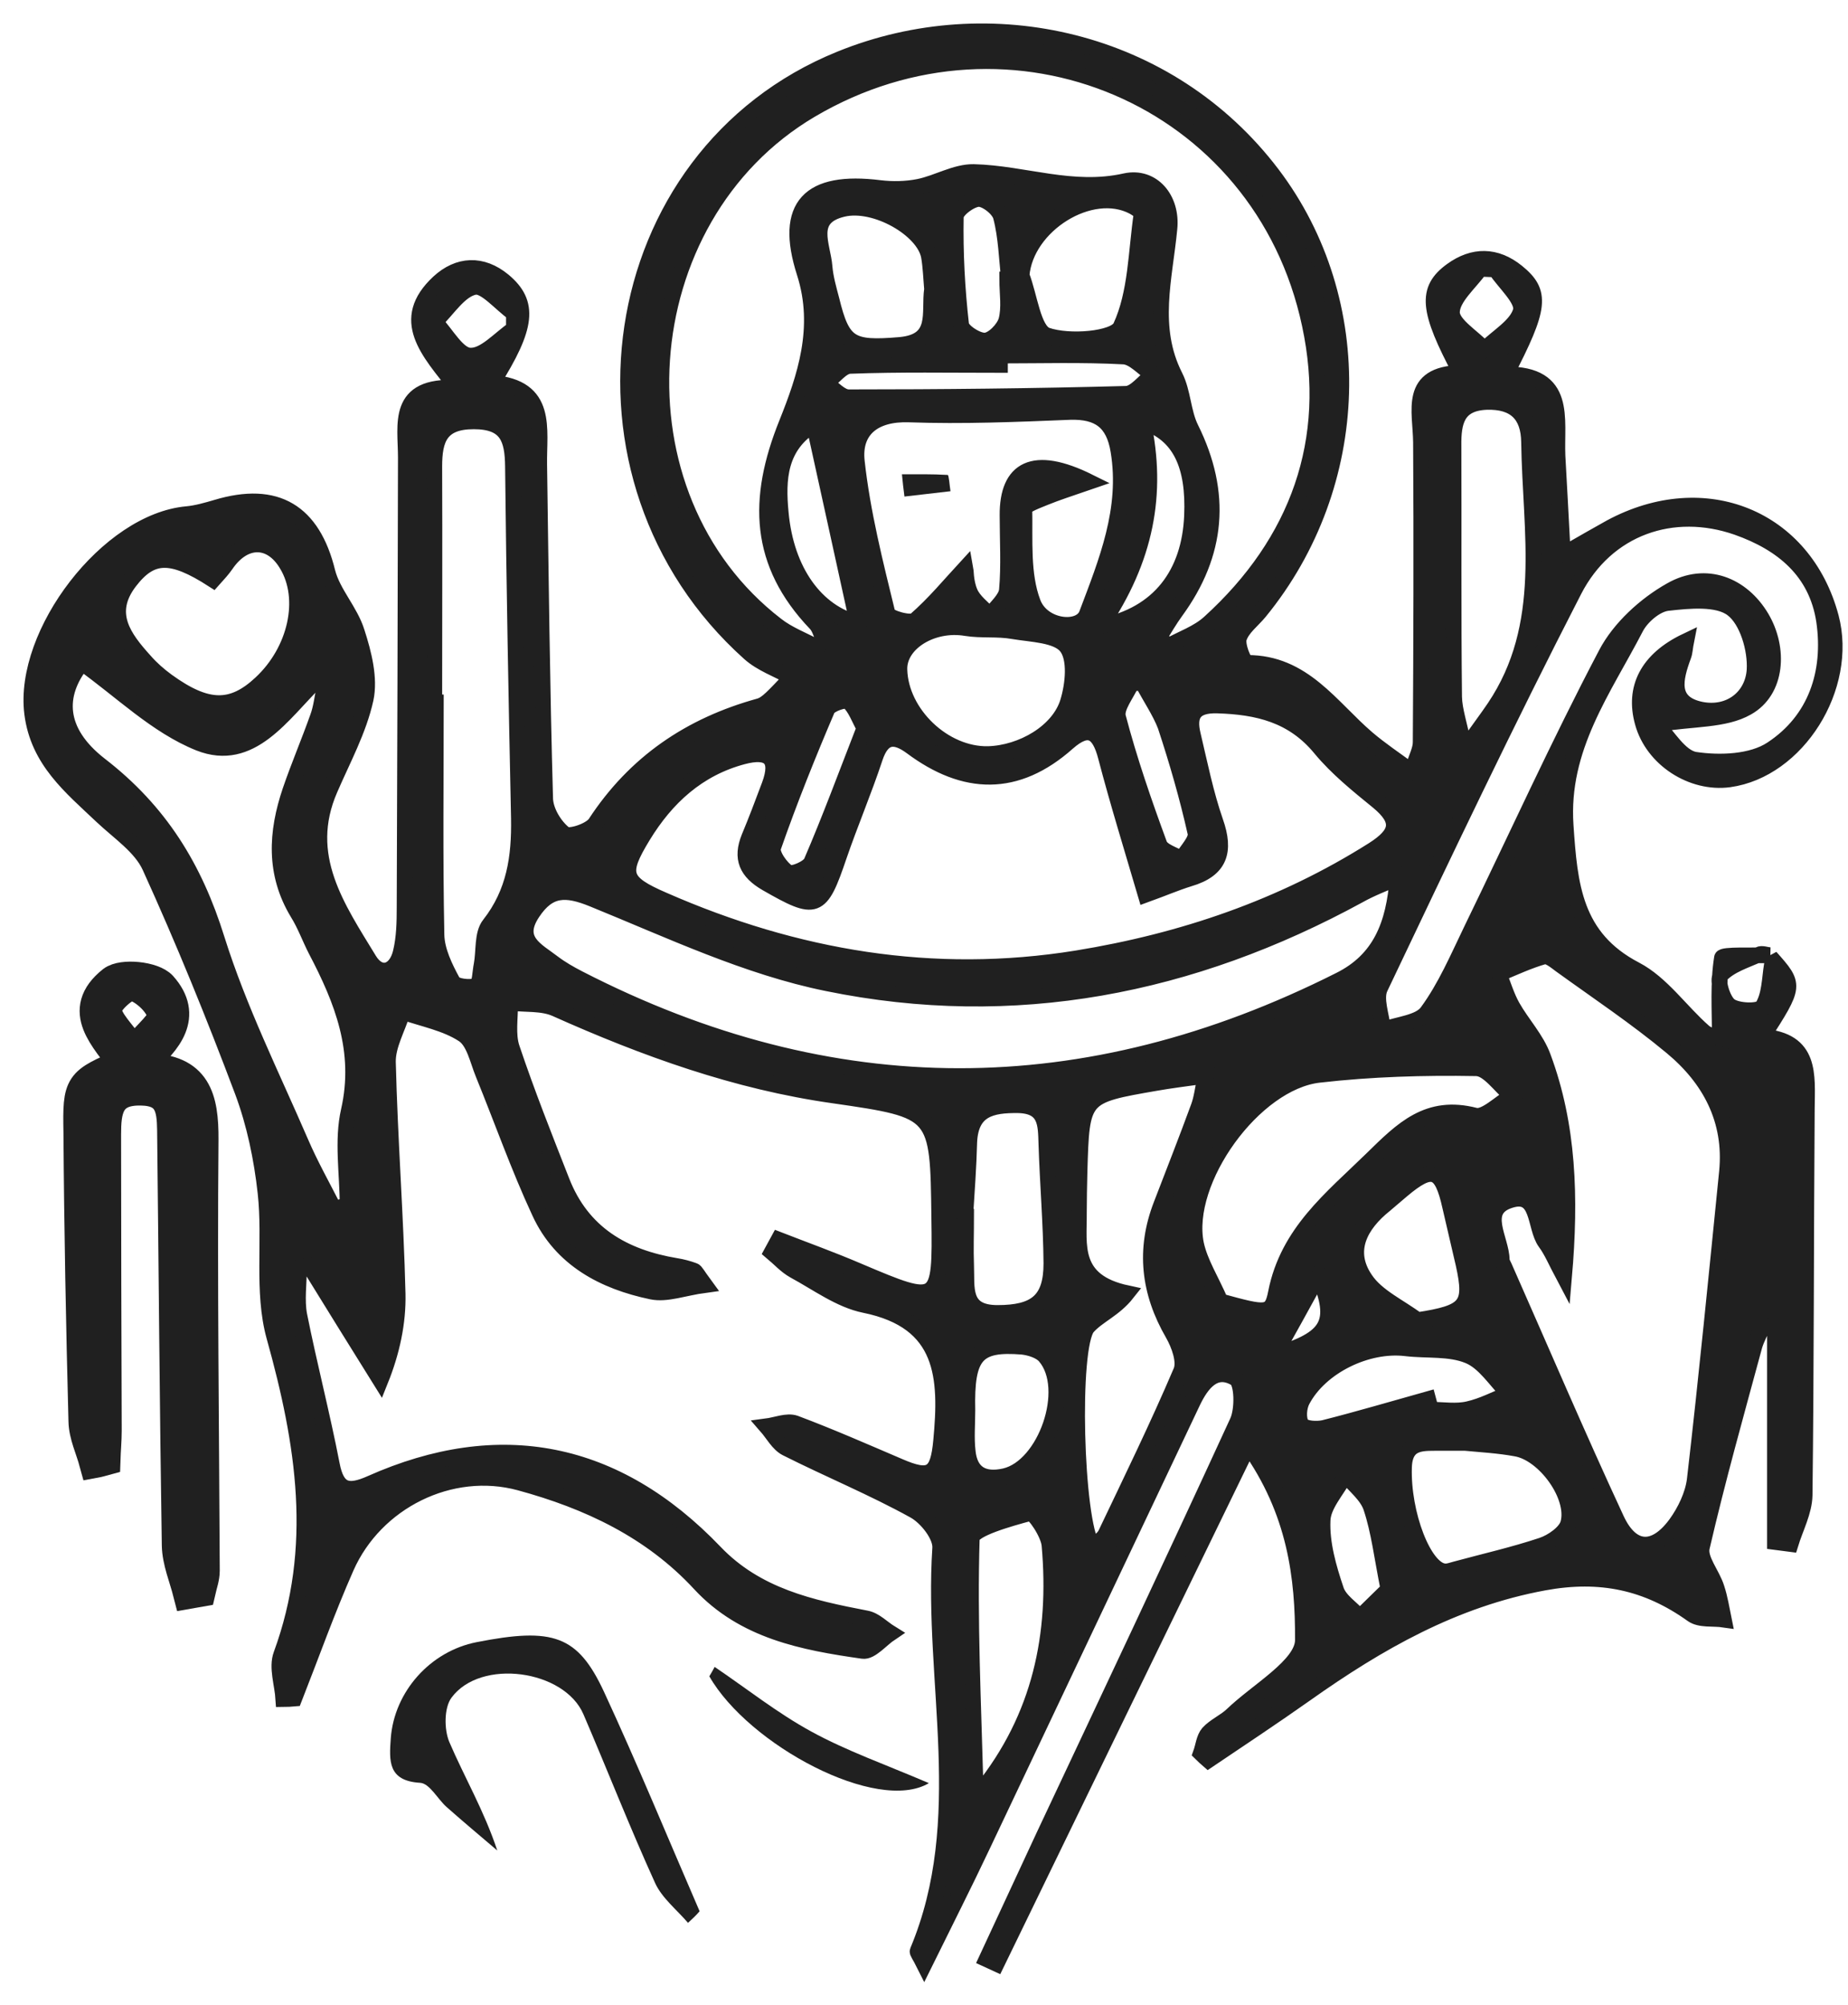 <svg width="59" height="64" viewBox="0 0 59 64" fill="none" xmlns="http://www.w3.org/2000/svg">
<path d="M56.526 30.551C57.326 31.451 57.326 31.451 56.276 33.091C57.836 33.211 57.696 34.311 57.686 35.401C57.656 39.511 57.666 43.621 57.616 47.731C57.606 48.251 57.326 48.771 57.166 49.291C56.996 49.271 56.836 49.241 56.666 49.221C56.666 46.921 56.666 44.631 56.666 42.331C56.546 42.321 56.426 42.301 56.306 42.291C56.206 42.511 56.086 42.731 56.016 42.961C55.436 45.101 54.836 47.231 54.336 49.391C54.246 49.771 54.666 50.241 54.806 50.691C54.916 51.021 54.966 51.361 55.036 51.701C54.696 51.651 54.276 51.721 54.026 51.541C52.586 50.511 51.096 50.191 49.296 50.521C46.416 51.051 44.006 52.431 41.676 54.081C40.656 54.801 39.616 55.491 38.576 56.191C38.496 56.121 38.416 56.051 38.336 55.971C38.416 55.751 38.436 55.481 38.576 55.321C38.786 55.091 39.106 54.961 39.336 54.741C40.146 53.961 41.586 53.161 41.596 52.361C41.606 50.361 41.356 48.251 39.856 46.151C37.096 51.821 34.456 57.261 31.816 62.691C31.706 62.641 31.606 62.591 31.496 62.541C32.106 61.231 32.716 59.911 33.326 58.601C35.396 54.201 37.476 49.801 39.506 45.381C39.686 44.991 39.666 44.131 39.446 44.001C38.786 43.611 38.366 44.161 38.086 44.741C35.846 49.461 33.616 54.181 31.376 58.901C30.796 60.131 30.176 61.351 29.506 62.711C29.356 62.411 29.276 62.321 29.296 62.281C31.056 58.081 29.736 53.711 30.016 49.421C30.046 49.031 29.586 48.441 29.186 48.221C27.866 47.491 26.456 46.911 25.106 46.231C24.846 46.101 24.676 45.771 24.466 45.531C24.776 45.491 25.126 45.341 25.386 45.431C26.506 45.851 27.596 46.331 28.696 46.801C29.706 47.241 29.946 47.071 30.046 45.991C30.236 43.971 30.166 42.181 27.606 41.661C26.816 41.501 26.096 40.961 25.356 40.561C25.086 40.411 24.876 40.171 24.636 39.971C24.706 39.841 24.786 39.701 24.856 39.571C25.706 39.901 26.566 40.211 27.406 40.571C29.996 41.671 30.026 41.661 29.986 38.871C29.946 35.471 29.946 35.451 26.616 34.971C23.506 34.531 20.596 33.481 17.736 32.201C17.306 32.011 16.766 32.071 16.286 32.011C16.296 32.491 16.196 33.021 16.346 33.461C16.826 34.891 17.386 36.301 17.936 37.701C18.586 39.371 19.906 40.131 21.586 40.411C21.776 40.441 21.966 40.491 22.156 40.561C22.216 40.581 22.256 40.681 22.506 41.021C21.836 41.111 21.286 41.331 20.806 41.231C19.276 40.911 17.916 40.201 17.226 38.701C16.556 37.261 16.026 35.751 15.426 34.281C15.246 33.841 15.136 33.261 14.796 33.031C14.236 32.661 13.516 32.531 12.856 32.301C12.696 32.831 12.376 33.371 12.386 33.901C12.446 36.371 12.636 38.831 12.696 41.301C12.716 42.221 12.516 43.151 12.146 44.071C11.386 42.851 10.626 41.631 9.876 40.411C9.766 40.431 9.656 40.451 9.546 40.471C9.546 40.981 9.466 41.501 9.556 41.981C9.876 43.581 10.286 45.151 10.596 46.751C10.756 47.591 11.116 47.671 11.836 47.351C15.946 45.521 19.666 46.251 22.826 49.551C24.156 50.941 25.886 51.321 27.656 51.661C27.936 51.711 28.176 51.971 28.436 52.131C28.136 52.331 27.806 52.741 27.546 52.701C25.646 52.431 23.746 52.071 22.346 50.561C20.776 48.861 18.766 47.921 16.596 47.331C14.386 46.731 11.986 47.931 11.056 50.031C10.446 51.411 9.946 52.821 9.396 54.221C9.276 54.231 9.166 54.241 9.046 54.241C9.016 53.761 8.826 53.231 8.976 52.821C10.236 49.391 9.706 46.071 8.756 42.671C8.356 41.231 8.646 39.601 8.476 38.071C8.356 36.981 8.126 35.871 7.746 34.851C6.836 32.431 5.856 30.021 4.786 27.671C4.496 27.031 3.796 26.571 3.246 26.051C2.266 25.121 1.216 24.281 1.026 22.771C0.706 20.211 3.446 16.631 5.976 16.411C6.286 16.381 6.596 16.291 6.906 16.201C8.826 15.621 9.986 16.341 10.456 18.261C10.626 18.931 11.186 19.501 11.396 20.181C11.616 20.861 11.816 21.651 11.676 22.311C11.456 23.311 10.946 24.241 10.536 25.191C9.606 27.321 10.776 28.981 11.786 30.641C12.126 31.201 12.646 31.041 12.796 30.391C12.906 29.931 12.916 29.441 12.916 28.971C12.936 24.181 12.946 19.391 12.956 14.601C12.956 13.541 12.626 12.271 14.596 12.381C13.666 11.211 12.716 10.211 14.006 9.011C14.636 8.431 15.386 8.391 16.076 8.961C16.926 9.671 16.846 10.431 15.716 12.221C17.526 12.361 17.196 13.691 17.216 14.841C17.266 18.391 17.306 21.941 17.406 25.491C17.416 25.891 17.706 26.371 18.026 26.621C18.176 26.741 18.846 26.521 19.006 26.281C20.276 24.341 22.036 23.151 24.246 22.541C24.486 22.471 24.686 22.241 25.276 21.621C24.826 21.371 24.306 21.191 23.926 20.851C17.696 15.271 19.206 4.971 26.826 1.881C31.596 -0.059 37.326 1.221 40.616 5.551C43.706 9.621 43.536 15.471 40.216 19.531C39.986 19.811 39.656 20.051 39.556 20.371C39.486 20.591 39.716 21.161 39.816 21.161C41.616 21.151 42.496 22.581 43.656 23.571C44.066 23.921 44.516 24.221 45.076 24.631C45.216 24.181 45.356 23.941 45.356 23.691C45.376 20.501 45.386 17.311 45.366 14.121C45.356 13.101 44.946 11.941 46.636 11.901C45.566 9.891 45.506 9.241 46.346 8.631C47.036 8.131 47.756 8.131 48.436 8.681C49.236 9.331 49.186 9.811 48.076 11.951C50.056 11.931 49.676 13.361 49.726 14.551C49.776 15.511 49.836 16.481 49.896 17.701C50.606 17.291 51.016 17.061 51.426 16.831C54.426 15.221 57.606 16.521 58.456 19.701C59.046 21.931 57.386 24.581 55.206 24.881C54.016 25.041 52.766 24.231 52.446 23.071C52.136 21.971 52.596 21.051 53.836 20.461C53.796 20.661 53.796 20.811 53.746 20.941C53.476 21.671 53.286 22.441 54.306 22.651C55.216 22.831 55.956 22.261 56.016 21.391C56.056 20.731 55.786 19.801 55.306 19.441C54.836 19.081 53.926 19.171 53.226 19.251C52.856 19.301 52.406 19.691 52.226 20.041C51.196 22.031 49.816 23.871 49.986 26.351C50.116 28.251 50.256 29.931 52.216 30.951C53.056 31.391 53.656 32.281 54.396 32.931C54.566 33.081 54.846 33.101 54.906 33.121C54.906 32.211 54.846 31.381 54.976 30.571C54.996 30.461 55.976 30.511 56.506 30.491C56.386 30.481 56.246 30.421 56.156 30.471C55.726 30.661 55.236 30.811 54.936 31.131C54.806 31.271 54.996 31.931 55.226 32.101C55.466 32.281 56.156 32.301 56.266 32.141C56.496 31.781 56.496 31.261 56.566 30.811C56.626 30.781 56.556 30.661 56.526 30.551ZM26.096 20.671C26.156 20.581 26.226 20.481 26.286 20.391C26.206 20.221 26.156 20.021 26.036 19.901C24.206 17.981 24.136 15.941 25.116 13.511C25.696 12.061 26.246 10.461 25.686 8.711C24.996 6.561 25.846 5.721 28.086 6.001C28.496 6.051 28.936 6.041 29.336 5.961C29.926 5.841 30.506 5.481 31.086 5.491C32.696 5.531 34.236 6.161 35.926 5.781C36.796 5.591 37.436 6.351 37.336 7.301C37.186 8.881 36.726 10.451 37.516 12.011C37.776 12.521 37.766 13.161 38.026 13.681C39.046 15.741 38.886 17.671 37.536 19.521C37.346 19.781 37.186 20.061 37.016 20.331C37.106 20.431 37.196 20.531 37.286 20.631C37.736 20.381 38.246 20.211 38.616 19.871C41.446 17.301 42.606 14.051 41.816 10.361C40.276 3.111 32.276 -0.259 25.886 3.511C20.046 6.961 19.436 15.831 24.786 19.951C25.166 20.251 25.656 20.431 26.096 20.671ZM36.576 28.561C36.126 27.031 35.686 25.611 35.306 24.161C35.096 23.351 34.756 23.121 34.086 23.711C32.456 25.161 30.796 25.111 29.096 23.841C28.566 23.451 28.176 23.471 27.936 24.191C27.586 25.251 27.146 26.281 26.786 27.331C26.196 29.071 26.066 29.111 24.476 28.201C23.836 27.831 23.646 27.401 23.916 26.731C24.146 26.181 24.356 25.621 24.566 25.061C24.886 24.201 24.546 23.931 23.716 24.151C22.286 24.531 21.276 25.461 20.526 26.691C19.796 27.891 19.866 28.161 21.186 28.731C25.406 30.581 29.786 31.331 34.376 30.591C37.756 30.041 40.936 28.961 43.846 27.121C44.626 26.621 44.746 26.211 43.996 25.591C43.346 25.061 42.686 24.531 42.156 23.891C41.276 22.821 40.156 22.561 38.866 22.521C38.106 22.501 37.936 22.841 38.086 23.461C38.306 24.391 38.496 25.341 38.806 26.231C39.136 27.171 38.956 27.761 37.966 28.051C37.546 28.181 37.156 28.351 36.576 28.561ZM49.936 40.761C49.666 40.251 49.536 39.931 49.336 39.661C48.976 39.171 49.156 38.001 48.196 38.321C47.246 38.631 47.936 39.551 47.946 40.211C47.946 40.291 47.996 40.361 48.026 40.431C49.216 43.121 50.366 45.821 51.606 48.491C52.086 49.531 52.826 49.571 53.506 48.641C53.796 48.241 54.046 47.721 54.106 47.241C54.486 43.961 54.806 40.681 55.136 37.401C55.296 35.751 54.586 34.431 53.366 33.421C52.236 32.481 51.006 31.661 49.816 30.801C49.656 30.681 49.436 30.501 49.296 30.531C48.806 30.671 48.336 30.891 47.856 31.091C47.996 31.441 48.106 31.811 48.286 32.131C48.596 32.681 49.056 33.161 49.266 33.741C50.076 35.921 50.156 38.211 49.936 40.761ZM44.616 28.021C44.206 28.201 43.776 28.361 43.386 28.581C38.056 31.491 32.376 32.611 26.416 31.391C23.846 30.871 21.386 29.701 18.926 28.701C18.066 28.351 17.526 28.351 17.006 29.131C16.416 30.011 17.136 30.331 17.656 30.731C17.906 30.921 18.186 31.081 18.476 31.231C26.566 35.391 34.656 35.371 42.776 31.281C44.056 30.641 44.506 29.531 44.616 28.021ZM52.886 23.121C53.236 23.461 53.626 24.171 54.116 24.251C54.916 24.371 55.936 24.331 56.566 23.911C57.966 22.991 58.476 21.471 58.236 19.821C57.996 18.241 56.906 17.341 55.456 16.831C53.416 16.121 51.296 16.831 50.256 18.851C48.106 23.031 46.086 27.281 44.066 31.531C43.896 31.881 44.116 32.421 44.156 32.871C44.636 32.691 45.316 32.651 45.566 32.301C46.146 31.511 46.546 30.571 46.976 29.681C48.406 26.741 49.756 23.761 51.276 20.871C51.706 20.051 52.526 19.301 53.346 18.841C54.466 18.201 55.616 18.671 56.236 19.711C56.826 20.701 56.746 22.051 55.776 22.591C55.056 23.001 54.066 22.931 52.886 23.121ZM10.666 38.591C10.806 38.551 10.956 38.511 11.096 38.471C11.096 37.461 10.916 36.411 11.136 35.451C11.566 33.541 10.926 31.931 10.086 30.331C9.886 29.941 9.736 29.521 9.506 29.151C8.736 27.881 8.816 26.571 9.266 25.241C9.536 24.451 9.866 23.681 10.146 22.891C10.256 22.591 10.286 22.271 10.356 21.951C10.266 21.881 10.186 21.801 10.096 21.731C9.016 22.791 8.016 24.381 6.356 23.721C4.986 23.171 3.856 22.041 2.616 21.161C1.816 22.171 1.816 23.341 3.186 24.411C5.106 25.891 6.216 27.701 6.926 29.981C7.626 32.211 8.676 34.321 9.606 36.471C9.916 37.191 10.306 37.881 10.666 38.591ZM34.776 15.381C34.106 15.611 33.736 15.731 33.366 15.881C33.126 15.981 32.706 16.131 32.706 16.241C32.726 17.251 32.636 18.331 32.976 19.231C33.276 20.041 34.486 20.161 34.696 19.601C35.326 17.931 36.016 16.261 35.706 14.391C35.556 13.471 35.076 13.121 34.156 13.151C32.446 13.221 30.736 13.291 29.026 13.231C27.886 13.191 27.246 13.741 27.356 14.731C27.536 16.371 27.946 17.981 28.336 19.581C28.376 19.731 29.076 19.921 29.216 19.801C29.826 19.271 30.346 18.641 30.826 18.121C30.836 18.171 30.826 18.571 30.966 18.901C31.086 19.191 31.386 19.401 31.606 19.641C31.796 19.381 32.116 19.121 32.146 18.841C32.216 18.051 32.166 17.251 32.166 16.451C32.156 14.971 32.986 14.491 34.776 15.381ZM13.866 22.421C13.886 22.421 13.896 22.421 13.916 22.421C13.916 24.891 13.886 27.361 13.936 29.841C13.946 30.351 14.206 30.881 14.456 31.341C14.536 31.491 14.986 31.541 15.206 31.471C15.326 31.431 15.326 31.031 15.376 30.791C15.456 30.361 15.386 29.811 15.626 29.511C16.426 28.491 16.586 27.361 16.566 26.131C16.486 22.381 16.416 18.641 16.376 14.891C16.366 14.011 16.196 13.451 15.126 13.451C14.056 13.451 13.866 14.021 13.866 14.891C13.876 17.401 13.866 19.911 13.866 22.421ZM34.886 49.371C35.026 49.231 35.216 49.131 35.296 48.971C36.116 47.251 36.956 45.531 37.706 43.771C37.836 43.461 37.646 42.931 37.446 42.581C36.676 41.251 36.516 39.891 37.076 38.451C37.476 37.411 37.886 36.371 38.266 35.331C38.366 35.061 38.396 34.771 38.486 34.341C37.836 34.431 37.366 34.491 36.906 34.571C34.536 34.981 34.536 34.981 34.466 37.411C34.456 37.851 34.446 38.291 34.446 38.721C34.456 39.741 34.206 40.901 35.986 41.281C35.576 41.801 35.056 41.991 34.726 42.361C34.186 42.991 34.336 48.551 34.886 49.371ZM38.966 41.541C40.426 41.941 40.596 41.981 40.736 41.261C41.116 39.341 42.506 38.261 43.796 37.001C44.776 36.041 45.586 35.221 47.096 35.611C47.406 35.691 47.876 35.211 48.266 34.981C47.886 34.671 47.516 34.101 47.126 34.101C45.456 34.071 43.776 34.121 42.116 34.311C40.036 34.541 37.776 37.691 38.186 39.711C38.316 40.311 38.666 40.851 38.966 41.541ZM46.756 23.921C47.226 23.261 47.476 22.931 47.706 22.591C49.486 19.951 48.856 16.991 48.816 14.111C48.806 13.241 48.366 12.801 47.456 12.831C46.516 12.871 46.396 13.471 46.406 14.231C46.416 16.901 46.396 19.581 46.426 22.251C46.436 22.681 46.596 23.111 46.756 23.921ZM6.806 18.511C5.456 17.641 4.826 17.671 4.136 18.571C3.366 19.581 3.956 20.361 4.626 21.101C4.836 21.341 5.076 21.551 5.336 21.741C6.606 22.661 7.406 22.671 8.326 21.811C9.446 20.771 9.816 19.111 9.156 18.021C8.646 17.161 7.796 17.171 7.216 18.021C7.106 18.181 6.976 18.321 6.806 18.511ZM31.346 57.141C33.216 54.811 33.756 52.171 33.506 49.331C33.476 48.951 33.006 48.271 32.886 48.301C32.216 48.481 31.036 48.811 31.026 49.111C30.946 51.741 31.076 54.381 31.146 57.011C31.146 57.041 31.206 57.061 31.346 57.141ZM31.546 24.071C32.626 24.041 33.806 23.361 34.096 22.401C34.266 21.841 34.346 21.021 34.046 20.641C33.746 20.261 32.936 20.251 32.346 20.151C31.846 20.061 31.326 20.131 30.836 20.051C29.766 19.871 28.686 20.531 28.716 21.381C28.756 22.781 30.136 24.101 31.546 24.071ZM46.776 46.061C46.496 46.061 46.256 46.061 46.016 46.061C45.466 46.071 44.856 45.971 44.826 46.831C44.776 48.321 45.466 50.121 46.126 50.161C46.236 50.171 46.356 50.121 46.476 50.091C47.396 49.841 48.326 49.631 49.226 49.331C49.556 49.221 49.986 48.921 50.066 48.631C50.306 47.761 49.306 46.391 48.396 46.241C47.856 46.141 47.296 46.111 46.776 46.061ZM30.816 38.841C30.826 38.841 30.836 38.841 30.846 38.841C30.846 39.361 30.826 39.881 30.846 40.401C30.876 41.101 30.706 41.911 31.846 41.911C33.056 41.911 33.566 41.521 33.566 40.331C33.556 39.061 33.446 37.781 33.406 36.511C33.386 35.891 33.406 35.301 32.506 35.281C31.646 35.271 30.996 35.411 30.946 36.451C30.926 37.251 30.866 38.041 30.816 38.841ZM32.616 8.791C32.876 9.461 32.986 10.541 33.416 10.701C34.126 10.951 35.586 10.831 35.776 10.431C36.276 9.351 36.266 8.041 36.446 6.821C36.456 6.761 36.286 6.661 36.186 6.601C34.826 5.881 32.746 7.191 32.616 8.791ZM29.756 9.231C29.726 8.891 29.716 8.531 29.656 8.181C29.496 7.321 27.946 6.431 26.916 6.671C25.756 6.941 26.276 7.831 26.326 8.521C26.356 8.871 26.456 9.221 26.546 9.561C26.896 11.001 27.166 11.141 28.726 11.011C29.986 10.901 29.646 9.971 29.756 9.231ZM45.256 42.141C46.826 41.901 47.016 41.681 46.726 40.361C46.586 39.741 46.436 39.131 46.296 38.511C46.026 37.291 45.716 37.191 44.756 38.001C44.576 38.151 44.396 38.311 44.216 38.461C43.416 39.101 42.976 39.931 43.586 40.831C43.956 41.391 44.686 41.711 45.256 42.141ZM31.926 11.351C31.926 11.451 31.926 11.551 31.926 11.651C30.326 11.651 28.736 11.621 27.136 11.681C26.876 11.691 26.626 12.041 26.366 12.231C26.606 12.391 26.846 12.681 27.096 12.681C30.046 12.681 32.996 12.651 35.956 12.571C36.246 12.561 36.526 12.171 36.806 11.961C36.496 11.761 36.196 11.401 35.876 11.381C34.556 11.311 33.236 11.351 31.926 11.351ZM45.596 44.661C45.626 44.771 45.656 44.881 45.686 45.001C46.086 45.001 46.496 45.071 46.876 44.981C47.326 44.881 47.736 44.661 48.166 44.491C47.746 44.071 47.396 43.491 46.886 43.281C46.286 43.031 45.556 43.121 44.886 43.041C43.646 42.891 42.146 43.621 41.576 44.711C41.466 44.921 41.436 45.291 41.556 45.471C41.646 45.611 42.036 45.631 42.266 45.581C43.376 45.301 44.486 44.971 45.596 44.661ZM30.886 45.021C30.886 45.461 30.846 45.901 30.896 46.331C30.966 47.041 31.406 47.271 32.076 47.121C33.386 46.821 34.246 44.331 33.366 43.301C33.216 43.121 32.896 43.021 32.646 42.991C31.176 42.871 30.846 43.251 30.886 45.021ZM27.376 19.881C26.916 17.791 26.466 15.721 25.986 13.551C24.866 14.231 24.826 15.311 24.926 16.361C25.096 18.261 26.076 19.551 27.376 19.881ZM35.136 19.991C37.026 19.621 37.976 18.301 38.056 16.471C38.126 14.861 37.676 13.851 36.496 13.471C36.986 15.761 36.586 17.851 35.136 19.991ZM27.596 23.241C27.426 22.941 27.316 22.601 27.086 22.391C26.996 22.311 26.486 22.481 26.416 22.641C25.796 24.091 25.206 25.561 24.686 27.051C24.616 27.251 24.926 27.701 25.166 27.851C25.296 27.931 25.826 27.711 25.906 27.511C26.496 26.141 27.016 24.731 27.596 23.241ZM36.476 21.791C36.356 21.801 36.246 21.811 36.126 21.811C35.966 22.171 35.616 22.591 35.696 22.891C36.056 24.261 36.526 25.621 37.016 26.951C37.096 27.171 37.476 27.271 37.726 27.421C37.886 27.141 38.216 26.821 38.166 26.591C37.906 25.431 37.576 24.291 37.206 23.171C37.026 22.701 36.716 22.261 36.476 21.791ZM32.156 8.921C32.176 8.921 32.196 8.921 32.216 8.921C32.136 8.251 32.126 7.571 31.956 6.921C31.896 6.671 31.486 6.351 31.246 6.351C30.986 6.361 30.516 6.711 30.516 6.921C30.496 8.071 30.556 9.221 30.686 10.361C30.706 10.571 31.206 10.891 31.456 10.871C31.706 10.851 32.046 10.501 32.126 10.231C32.236 9.821 32.156 9.361 32.156 8.921ZM44.326 50.731C44.116 49.681 44.026 48.881 43.776 48.131C43.646 47.731 43.236 47.421 42.956 47.081C42.696 47.571 42.236 48.051 42.226 48.541C42.196 49.271 42.416 50.041 42.656 50.751C42.766 51.091 43.156 51.331 43.416 51.621C43.746 51.301 44.076 50.971 44.326 50.731ZM47.746 8.601C47.586 8.591 47.416 8.591 47.256 8.581C46.926 9.041 46.356 9.511 46.356 9.971C46.356 10.361 47.026 10.751 47.396 11.151C47.806 10.741 48.436 10.391 48.556 9.911C48.626 9.551 48.036 9.041 47.746 8.601ZM16.406 10.501C16.406 10.331 16.406 10.171 16.406 10.001C15.976 9.701 15.486 9.091 15.146 9.161C14.666 9.261 14.296 9.881 13.886 10.271C14.256 10.661 14.616 11.341 15.006 11.351C15.466 11.381 15.946 10.811 16.406 10.501ZM42.096 40.721C41.556 41.711 41.126 42.481 40.696 43.251C42.436 42.731 42.726 42.221 42.096 40.721Z" fill="#202020" stroke="#202020" stroke-width="0.5"/>
<path d="M3.966 33.961C3.406 33.141 2.416 32.271 3.596 31.331C3.906 31.091 4.886 31.191 5.156 31.491C5.996 32.431 5.306 33.221 4.576 33.861C4.636 33.991 4.666 34.121 4.706 34.121C6.246 34.151 6.486 35.051 6.476 36.391C6.436 40.971 6.496 45.561 6.516 50.141C6.516 50.361 6.436 50.571 6.386 50.791C6.266 50.811 6.146 50.841 6.026 50.861C5.896 50.351 5.676 49.841 5.666 49.331C5.596 44.911 5.566 40.481 5.516 36.061C5.506 35.371 5.426 34.801 4.496 34.791C3.436 34.771 3.366 35.451 3.366 36.221C3.366 39.371 3.376 42.521 3.386 45.671C3.386 45.981 3.356 46.291 3.346 46.601C3.236 46.631 3.136 46.661 3.026 46.681C2.906 46.241 2.696 45.811 2.686 45.371C2.606 42.301 2.546 39.231 2.526 36.161C2.496 34.581 2.536 34.581 3.966 33.961ZM4.266 33.611C4.736 33.031 5.266 32.631 5.206 32.381C5.106 31.991 4.646 31.561 4.246 31.441C4.036 31.381 3.386 31.951 3.386 32.221C3.396 32.611 3.836 32.981 4.266 33.611Z" fill="#202020" stroke="#202020"/>
<path d="M21.966 61.381C21.606 60.961 21.136 60.591 20.916 60.111C20.106 58.331 19.396 56.511 18.626 54.721C18.016 53.301 15.346 52.931 14.416 54.191C14.176 54.511 14.176 55.211 14.346 55.611C14.826 56.731 15.456 57.801 15.876 59.071C15.336 58.611 14.786 58.151 14.256 57.681C13.966 57.421 13.716 56.931 13.416 56.911C12.376 56.851 12.426 56.201 12.476 55.491C12.586 54.001 13.736 52.711 15.216 52.421C17.656 51.941 18.446 52.201 19.286 54.011C20.356 56.321 21.326 58.681 22.336 61.011C22.226 61.141 22.096 61.261 21.966 61.381Z" fill="#202020"/>
<path d="M29.656 56.921C28.006 57.901 23.896 55.701 22.646 53.511C22.706 53.411 22.766 53.311 22.816 53.211C23.836 53.901 24.816 54.681 25.896 55.271C27.026 55.891 28.256 56.321 29.656 56.921Z" fill="#202020"/>
<path d="M28.796 15.141C29.286 15.141 29.766 15.131 30.256 15.161C30.296 15.161 30.316 15.501 30.346 15.681C29.856 15.741 29.366 15.791 28.876 15.851C28.846 15.611 28.816 15.381 28.796 15.141Z" fill="#202020"/>
</svg>

